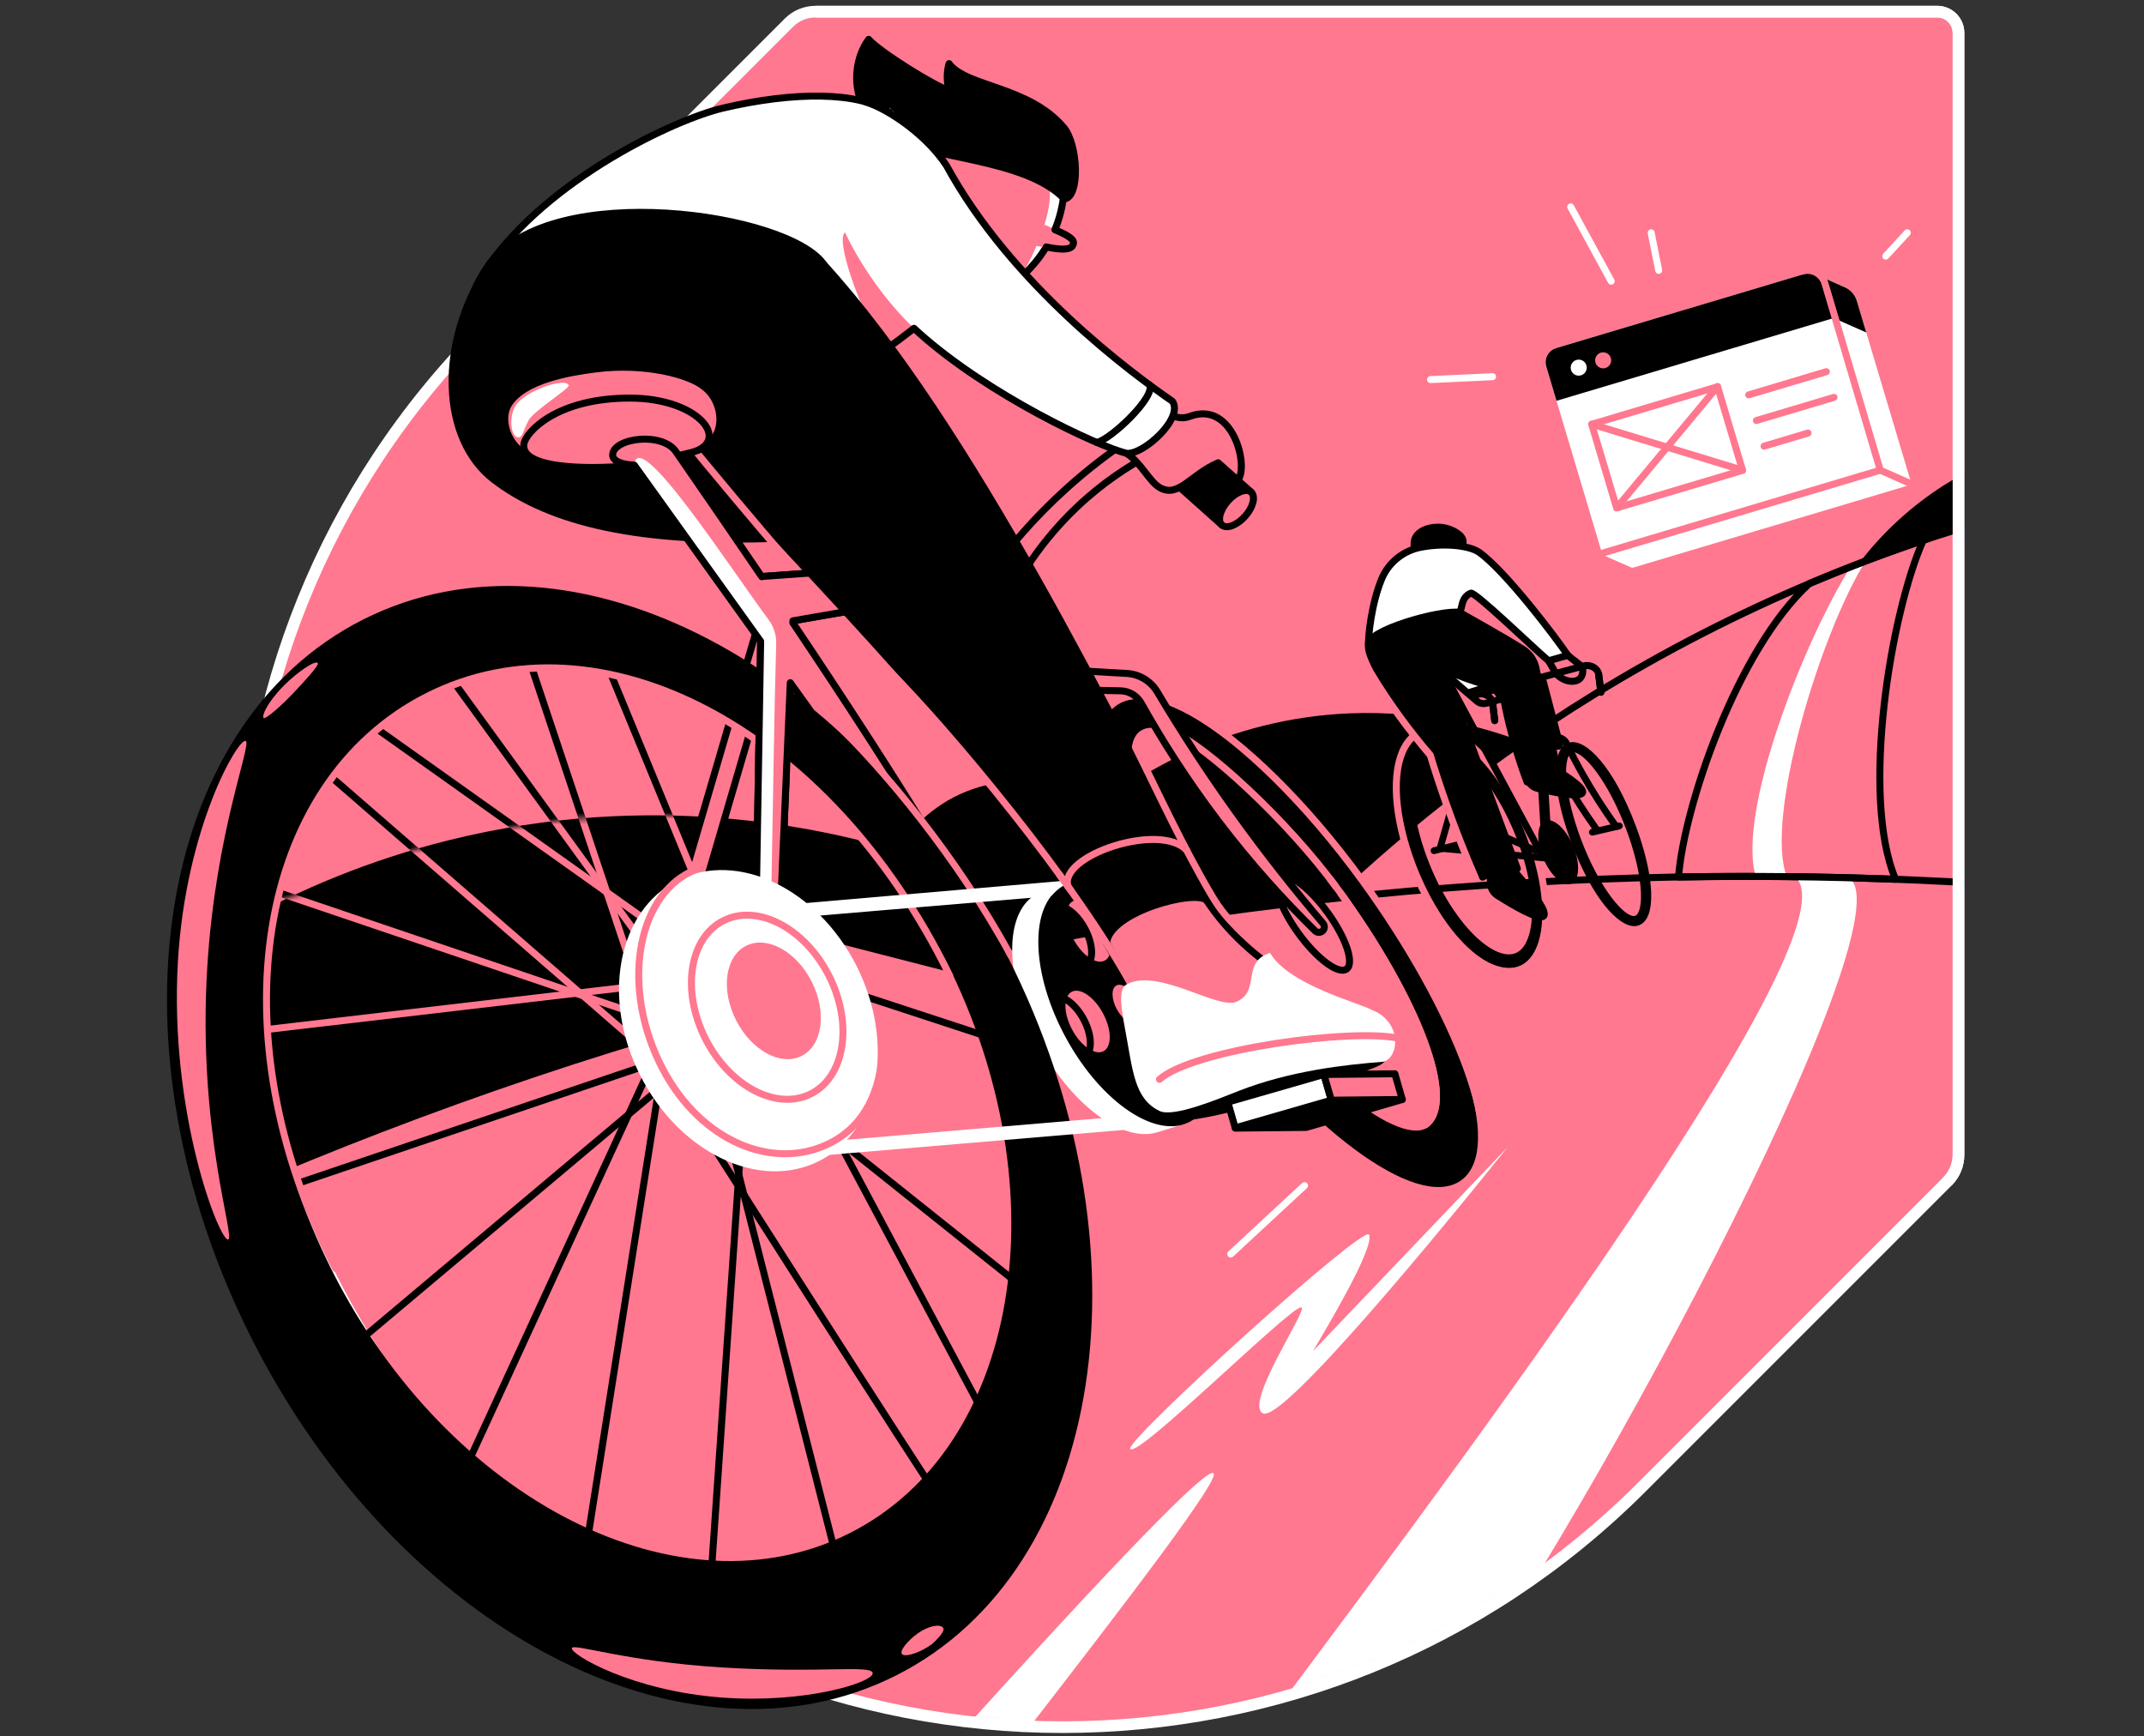 <svg width="368" height="298" viewBox="0 0 368 298" fill="none" xmlns="http://www.w3.org/2000/svg">
<rect x="0" y="0" width="368" height="298" fill="#333333" stroke="none"/>
<g clip-path="url(#clip0_7313_754)">
<path d="M139.972 2C138.263 2 136.624 2.677 135.416 3.889L82.94 56.368C28.023 111.278 28.023 200.313 82.94 255.227C137.85 310.145 226.882 310.145 281.793 255.227L334.275 202.745C335.484 201.536 336.16 199.898 336.16 198.192V5.647C336.16 3.631 334.525 2 332.514 2H139.972Z" fill="#FF788F" stroke="white" stroke-width="2" stroke-miterlimit="10"/>
<mask id="mask0_7313_754" style="mask-type:luminance" maskUnits="userSpaceOnUse" x="10" y="2" width="327" height="302">
<path d="M139.971 2C138.262 2 136.624 2.677 135.415 3.889L63.881 50.48C8.963 105.39 -13.164 241.5 41.753 296.413C62.313 316.977 128.847 288.651 155.393 293.817C199.744 302.442 247.445 289.581 281.796 255.227L334.278 202.745C335.487 201.536 336.163 199.898 336.163 198.192V5.647C336.163 3.631 334.528 2 332.516 2H139.971Z" fill="white"/>
</mask>
<g mask="url(#mask0_7313_754)">
<path d="M182.69 32.013C182.612 33.845 182.274 36.499 181.066 39.43C179.163 44.053 176.129 46.889 174.459 48.239C170.671 43.602 166.887 38.965 163.099 34.332L158.695 26.566L157.536 20.886C161.101 21.404 165.967 22.496 171.327 24.931C176.26 27.172 180.033 29.832 182.686 32.013H182.69Z" fill="#FF788F"/>
<path d="M181.07 39.431C182.032 37.088 182.437 34.935 182.602 33.226L179.304 29.928C182.24 33.945 177.349 44.17 174.985 47.803C176.711 46.323 179.35 43.606 181.066 39.431H181.07Z" fill="white"/>
<path d="M182.69 32.013C182.612 33.845 182.274 36.499 181.066 39.43C179.163 44.053 176.129 46.889 174.459 48.239C170.671 43.602 166.887 38.965 163.099 34.332L158.695 26.566L157.536 20.886" stroke="black" stroke-width="1.2" stroke-linecap="round" stroke-linejoin="round"/>
<path d="M149.104 6.754C146.113 10.742 145.546 18.966 153.093 23.578C159.037 27.211 176.028 27.165 182.691 34.152C185.463 33.754 185.009 24.759 182.602 21.898C176.609 14.777 165.816 14.914 162.899 10.918C162.74 11.479 162.582 12.261 162.582 13.198C162.582 14.146 162.737 14.935 162.899 15.499C160.802 15.023 150.849 8.829 149.104 6.75V6.754Z" fill="black" stroke="black" stroke-width="1.2" stroke-linecap="round" stroke-linejoin="round"/>
<path d="M179.275 38.557C182.062 39.72 184.363 41.274 184.247 41.767C184.12 42.317 181.928 43.06 177.676 42.158" fill="#FF788F"/>
<path d="M181.069 39.43C183.856 40.593 184.363 41.269 184.251 41.763C184.124 42.312 183.838 43.281 179.585 42.379" stroke="black" stroke-width="1.2" stroke-linecap="round" stroke-linejoin="round"/>
<path d="M148.938 167.915C176.312 161.439 202.76 157.063 228.002 154.304H227.999C236.684 146.041 247.72 136.623 261.246 127.268C254.538 124.727 244.253 121.905 231.635 122.426C210.106 123.318 195.054 133.385 189.282 137.718C187.869 136.94 176.481 130.925 164.773 136.302C158.755 139.068 155.379 143.589 153.889 145.918C140.644 142.042 111.807 135.58 77.097 144.184C63.151 147.641 51.351 152.764 41.778 158.046C42.007 172.337 44.399 186.6 48.959 200.303C78.073 188.207 111.476 176.78 148.938 167.915Z" fill="black"/>
<path d="M41.472 203.467C72.299 190.208 108.228 177.548 148.939 167.915C228.443 149.103 300.153 147.993 357.178 152.866" stroke="black" stroke-width="1.2" stroke-linecap="round" stroke-linejoin="round"/>
<path d="M145.834 170.149L184.599 182.858L174.184 169.077L139.181 160.085L145.834 170.149Z" fill="#FF788F" stroke="black" stroke-width="1.2" stroke-linecap="round" stroke-linejoin="round"/>
<path d="M200.879 168.373C196.386 159.66 189.646 153.546 184.047 152.475L183.61 151.591L179.727 152.789C179.245 152.887 178.776 153.028 178.332 153.233C177.011 153.832 175.975 154.85 175.221 156.193C172.553 160.946 173.459 169.779 177.99 178.57C183.568 189.391 192.609 196.202 198.631 194.324H198.634L198.744 194.292C198.768 194.285 198.793 194.278 198.814 194.268L203.86 192.696L203.229 191.413C206.39 186.854 205.629 177.591 200.879 168.373ZM185.996 181.463C184.484 182.147 184.54 179.162 183.078 176.326C181.616 173.489 179.188 171.876 180.7 171.189C182.211 170.505 184.618 172.249 186.08 175.086C187.542 177.922 187.504 180.776 185.996 181.463ZM186.207 165.91C184.695 166.594 182.289 164.85 180.827 162.013C179.364 159.177 179.403 156.323 180.911 155.636C182.423 154.952 184.829 156.696 186.292 159.533C187.754 162.369 187.715 165.223 186.207 165.91ZM199.124 190.966C197.613 191.65 195.206 189.905 193.744 187.069C192.281 184.233 192.32 181.379 193.828 180.691C195.34 180.008 197.746 181.752 199.209 184.588C200.671 187.425 200.632 190.279 199.124 190.966Z" fill="white"/>
<path d="M200.879 168.373C200.4 167.443 199.889 166.548 199.364 165.681L185.076 152.726C184.731 152.623 184.386 152.539 184.047 152.475L182.067 155.537C183.477 155.812 185.164 157.345 186.295 159.533C187.758 162.369 187.719 165.223 186.207 165.91C184.865 166.52 182.814 165.206 181.348 162.915L180.95 169.846L181.352 171.044C182.839 170.991 184.815 172.626 186.084 175.086C187.155 177.161 187.416 179.247 186.891 180.484L193.068 187.02L193.959 187.467C193.885 187.337 193.811 187.207 193.741 187.069C192.278 184.233 192.317 181.379 193.825 180.692C195.337 180.008 197.743 181.752 199.205 184.589C200.4 186.907 200.59 189.236 199.797 190.385L200.847 190.91L204.029 189.934C206.189 185.033 205.164 176.689 200.876 168.373H200.879Z" fill="#FF788F" stroke="black" stroke-width="1.2" stroke-linecap="round" stroke-linejoin="round"/>
<path d="M204.205 167.359C198.395 156.087 188.822 149.156 182.821 151.88C176.821 154.604 176.669 165.946 182.479 177.218C188.29 188.489 197.863 195.42 203.863 192.696C209.864 189.973 210.016 178.63 204.205 167.359ZM189.322 180.449C187.81 181.132 185.404 179.388 183.942 176.552C182.479 173.715 182.518 170.861 184.026 170.174C185.538 169.49 187.944 171.235 189.407 174.071C190.869 176.907 190.83 179.762 189.322 180.449ZM189.533 164.896C188.022 165.579 185.615 163.835 184.153 160.999C182.691 158.162 182.729 155.308 184.238 154.621C185.749 153.938 188.156 155.682 189.618 158.518C191.08 161.355 191.041 164.209 189.533 164.896ZM202.451 189.951C200.939 190.635 198.532 188.891 197.07 186.054C195.608 183.218 195.647 180.364 197.155 179.677C198.666 178.993 201.073 180.738 202.535 183.574C203.997 186.41 203.959 189.264 202.451 189.951Z" fill="black"/>
<path d="M195.052 175.492C195.964 175.001 195.935 173.178 194.987 171.42C194.04 169.662 192.534 168.636 191.622 169.127C190.711 169.618 190.74 171.441 191.687 173.199C192.634 174.956 194.141 175.983 195.052 175.492Z" fill="#FF788F"/>
<path d="M145.136 64.581C148.078 62.742 151.15 60.666 154.293 58.323C159.832 54.19 164.561 49.997 168.55 46.037C164.649 38.165 160.745 30.294 156.844 22.426C155.904 21.062 154.582 19.413 152.789 17.757C152.771 17.74 152.666 19.318 152.648 19.308C147.472 15.696 136.292 15.668 124.012 18.571C116.042 20.456 94.186 30.502 83.489 46.09C79.845 51.4 81.29 53.264 79.475 59.387C101.363 61.121 123.251 62.851 145.139 64.585L145.136 64.581Z" fill="white"/>
<path d="M144.868 40.065C143.508 42.454 148.994 56.245 151.837 59.853C153.603 58.542 155.368 57.235 157.133 55.924C154.434 53.197 147.961 44.681 145.763 40.107C145.587 39.741 145.069 39.709 144.868 40.065Z" fill="#FF788F"/>
<path d="M145.136 64.581C148.078 62.742 151.15 60.666 154.293 58.323C159.832 54.19 164.561 49.997 168.55 46.037C164.649 38.165 160.745 30.294 156.844 22.426C155.904 21.062 154.582 19.413 152.789 17.757C152.771 17.74 152.666 19.318 152.648 19.308C147.472 15.696 136.292 15.668 124.012 18.571C116.042 20.456 94.186 30.502 83.489 46.09C79.845 51.4 81.29 53.264 79.475 59.387C101.363 61.121 123.251 62.851 145.139 64.585L145.136 64.581Z" stroke="black" stroke-width="1.2" stroke-linecap="round" stroke-linejoin="round"/>
<path d="M233.859 152.619C217.693 130.4 198.916 116.518 191.919 121.609C184.921 126.701 192.352 148.839 208.518 171.058C224.684 193.277 243.46 207.16 250.458 202.068C257.456 196.977 250.025 174.839 233.862 152.619H233.859ZM245.469 193.925C240.173 197.78 224.655 185.473 210.808 166.442C196.961 147.408 190.03 128.857 195.326 125.006C200.622 121.151 216.139 133.459 229.987 152.489C243.834 171.523 250.765 190.074 245.469 193.925Z" fill="black" stroke="black" stroke-width="1.2" stroke-linecap="round" stroke-linejoin="round"/>
<path d="M179.255 102.398L176.359 97.169C178.293 94.22 181.034 90.633 184.822 87.043C189.219 82.871 193.574 80.077 196.978 78.238C195.925 77.311 194.871 76.381 193.814 75.454C190.449 77.699 186.767 80.472 182.997 83.875C177.38 88.953 173.103 94.058 169.904 98.477C173.018 99.784 176.133 101.091 179.251 102.398H179.255Z" fill="#FF788F" stroke="black" stroke-width="1.2" stroke-linecap="round" stroke-linejoin="round"/>
<path d="M308.169 150.538C319.659 160.531 241.871 262.811 213.492 300.903C222.809 300.128 234.084 301.679 243.4 300.903C269.425 267.79 328.369 157.363 317.33 150.647C314.779 150.612 310.72 150.573 308.169 150.538Z" fill="white"/>
<path d="M306.672 150.449C302.905 140.304 312.334 108.91 320.216 96.278C319.367 96.602 318.511 96.93 317.651 97.265C309.364 110.496 298.117 139.579 301.362 150.413" fill="white"/>
<path d="M204.887 75.665L199.863 81.296L209.724 90.096L214.749 84.464L204.887 75.665Z" fill="black" stroke="black" stroke-width="1.2" stroke-linecap="round" stroke-linejoin="round"/>
<path d="M111.613 170.336L131.898 101.159L135.513 102.487L115.228 171.664" fill="#FF788F"/>
<path d="M111.613 170.336L131.898 101.159L135.513 102.487L115.228 171.664" stroke="black" stroke-width="1.2" stroke-linecap="round" stroke-linejoin="round"/>
<path d="M172.418 164.434C147.299 114.693 98.125 88.922 62.584 106.867C27.046 124.816 18.596 179.687 43.719 229.429C68.838 279.17 118.012 304.941 153.553 286.996C189.092 269.047 197.541 214.175 172.418 164.434ZM146.129 263.645C116.74 278.486 76.593 258.205 56.46 218.34C36.327 178.475 43.831 134.125 73.221 119.284C102.611 104.443 142.757 124.724 162.891 164.589C183.024 204.454 175.519 248.804 146.129 263.645Z" fill="black" stroke="black" stroke-width="1.2" stroke-linecap="round" stroke-linejoin="round"/>
<path d="M155.587 97.17L130.75 98.943L129.678 161.841L133.607 164.42L136.102 106.546L154.523 103.354L155.587 97.17Z" fill="#FF788F" stroke="black" stroke-width="1.2" stroke-linecap="round" stroke-linejoin="round"/>
<path d="M124.936 157.306L182.662 152.327" stroke="black" stroke-width="1.2" stroke-linecap="round" stroke-linejoin="round"/>
<path d="M64.575 125.003L119.386 163.951" stroke="black" stroke-width="1.2" stroke-linecap="round" stroke-linejoin="round"/>
<path d="M91.255 114.506L109.676 169.673" stroke="black" stroke-width="1.2" stroke-linecap="round" stroke-linejoin="round"/>
<path d="M78.006 117.215L110.415 161.84" stroke="black" stroke-width="1.2" stroke-linecap="round" stroke-linejoin="round"/>
<path d="M103.334 111.99L119.387 150.957" stroke="black" stroke-width="1.2" stroke-linecap="round" stroke-linejoin="round"/>
<path d="M54.698 131.475L113.135 182.217" stroke="black" stroke-width="1.2" stroke-linecap="round" stroke-linejoin="round"/>
<path d="M45.252 152.327L113.136 175.318" stroke="black" stroke-width="1.2" stroke-linecap="round" stroke-linejoin="round"/>
<path d="M112.08 168.909L44.03 176.893" stroke="black" stroke-width="1.2" stroke-linecap="round" stroke-linejoin="round"/>
<path d="M47.878 204.183L115.053 181.442" stroke="black" stroke-width="1.2" stroke-linecap="round" stroke-linejoin="round"/>
<path d="M60.474 231.123L116.103 184.348" stroke="black" stroke-width="1.2" stroke-linecap="round" stroke-linejoin="round"/>
<path d="M113.135 179.866L79.193 253.514" stroke="black" stroke-width="1.2" stroke-linecap="round" stroke-linejoin="round"/>
<path d="M100.465 266.634L113.65 183.194" stroke="black" stroke-width="1.2" stroke-linecap="round" stroke-linejoin="round"/>
<path d="M127.997 184.348L121.874 273.105" stroke="black" stroke-width="1.2" stroke-linecap="round" stroke-linejoin="round"/>
<path d="M115.053 185.233C115.053 185.233 161.937 258.937 162.462 258.937" stroke="black" stroke-width="1.2" stroke-linecap="round" stroke-linejoin="round"/>
<path d="M121.874 182.216L143.917 268.732" stroke="black" stroke-width="1.2" stroke-linecap="round" stroke-linejoin="round"/>
<path d="M169.808 244.417L137.793 184.348" stroke="black" stroke-width="1.2" stroke-linecap="round" stroke-linejoin="round"/>
<path d="M176.978 222.085L130.795 185.233" stroke="black" stroke-width="1.2" stroke-linecap="round" stroke-linejoin="round"/>
<path d="M201.272 125.541C207.09 128.113 220.986 140.745 229.69 152.707C243.537 171.741 250.01 189.123 244.714 192.977" stroke="#FF788F" stroke-width="1.2" stroke-linecap="round" stroke-linejoin="round"/>
<path d="M231.126 166.307C232.499 165.309 231.041 160.967 227.871 156.61C224.7 152.253 221.018 149.53 219.646 150.528C218.274 151.527 219.731 155.868 222.902 160.225C226.072 164.583 229.754 167.305 231.126 166.307Z" fill="#FF788F" stroke="black" stroke-width="1.2" stroke-linecap="round" stroke-linejoin="round"/>
<path d="M212.21 139.473C207.065 132.306 202.569 125.347 198.644 118.755C197.534 116.891 195.579 115.704 193.415 115.577L185.709 115.136L187.119 118.452L192.305 118.554C193.81 118.582 195.18 119.407 195.913 120.721C199.352 126.88 203.658 133.709 209.038 140.805C214.746 148.331 220.483 154.61 225.726 159.747C226.053 160.068 226.568 160.1 226.938 159.821C227.368 159.497 227.438 158.884 227.089 158.475C222.234 152.781 217.22 146.453 212.21 139.47V139.473Z" fill="#FF788F" stroke="black" stroke-width="1.2" stroke-linecap="round" stroke-linejoin="round"/>
<mask id="mask1_7313_754" style="mask-type:luminance" maskUnits="userSpaceOnUse" x="41" y="122" width="221" height="79">
<path d="M148.938 167.915C176.312 161.439 202.76 157.063 228.002 154.304H227.999C236.684 146.041 247.72 136.623 261.246 127.268C254.538 124.727 244.253 121.905 231.635 122.426C210.106 123.318 195.054 133.385 189.282 137.718C187.869 136.94 176.481 130.925 164.773 136.302C158.755 139.068 155.379 143.589 153.889 145.918C140.644 142.042 111.807 135.58 77.097 144.184C63.151 147.641 51.351 152.764 41.778 158.046C42.007 172.337 44.399 186.6 48.959 200.303C78.073 188.207 111.476 176.78 148.938 167.915Z" fill="white"/>
</mask>
<g mask="url(#mask1_7313_754)">
<path d="M145.834 170.149L189.148 184.348L184.652 171.766L139.181 160.085L145.834 170.149Z" fill="#FF788F" stroke="black" stroke-width="1.2" stroke-linecap="round" stroke-linejoin="round"/>
<path d="M111.613 170.336L131.898 101.159L135.513 102.487L115.228 171.664" fill="#FF788F"/>
<path d="M111.613 170.336L131.898 101.159L135.513 102.487L115.228 171.664" stroke="black" stroke-width="1.2" stroke-linecap="round" stroke-linejoin="round"/>
<path d="M172.418 164.434C147.299 114.693 98.125 88.922 62.584 106.867C27.046 124.816 18.596 179.687 43.719 229.429C68.838 279.17 118.012 304.941 153.553 286.996C189.092 269.047 197.541 214.175 172.418 164.434ZM146.129 263.645C116.74 278.486 76.593 258.205 56.46 218.34C36.327 178.475 43.831 134.125 73.221 119.284C102.611 104.443 142.757 124.724 162.891 164.589C183.024 204.454 175.519 248.804 146.129 263.645Z" fill="black"/>
<path d="M130.795 196.935L199.856 193.609" stroke="black" stroke-width="1.2" stroke-linecap="round" stroke-linejoin="round"/>
<path d="M155.587 97.17L130.75 98.943L129.678 161.841L133.607 164.42L136.102 106.546L154.523 103.354L155.587 97.17Z" fill="#FF788F" stroke="black" stroke-width="1.2" stroke-linecap="round" stroke-linejoin="round"/>
<path d="M64.575 125.003L119.386 163.951" stroke="#FF788F" stroke-width="1.2" stroke-linecap="round" stroke-linejoin="round"/>
<path d="M91.255 114.506L109.676 169.673" stroke="#FF788F" stroke-width="1.2" stroke-linecap="round" stroke-linejoin="round"/>
<path d="M78.006 117.215L110.415 161.84" stroke="#FF788F" stroke-width="1.2" stroke-linecap="round" stroke-linejoin="round"/>
<path d="M103.334 111.99L119.387 150.957" stroke="#FF788F" stroke-width="1.2" stroke-linecap="round" stroke-linejoin="round"/>
<path d="M54.698 131.475L113.135 182.217" stroke="#FF788F" stroke-width="1.2" stroke-linecap="round" stroke-linejoin="round"/>
<path d="M45.252 152.327L113.136 175.318" stroke="#FF788F" stroke-width="1.2" stroke-linecap="round" stroke-linejoin="round"/>
<path d="M112.08 168.909L46.098 176.65" stroke="#FF788F" stroke-width="1.2" stroke-linecap="round" stroke-linejoin="round"/>
<path d="M47.878 204.183L115.053 181.442" stroke="black" stroke-width="1.2" stroke-linecap="round" stroke-linejoin="round"/>
<path d="M60.474 231.123L116.103 184.348" stroke="black" stroke-width="1.2" stroke-linecap="round" stroke-linejoin="round"/>
<path d="M113.135 179.866L79.193 253.514" stroke="black" stroke-width="1.2" stroke-linecap="round" stroke-linejoin="round"/>
<path d="M100.465 266.634L113.65 183.194" stroke="black" stroke-width="1.2" stroke-linecap="round" stroke-linejoin="round"/>
<path d="M127.997 184.348L121.874 273.105" stroke="black" stroke-width="1.2" stroke-linecap="round" stroke-linejoin="round"/>
<path d="M115.053 185.233C115.053 185.233 161.937 258.937 162.462 258.937" stroke="black" stroke-width="1.2" stroke-linecap="round" stroke-linejoin="round"/>
<path d="M121.874 182.216L143.917 268.732" stroke="black" stroke-width="1.2" stroke-linecap="round" stroke-linejoin="round"/>
<path d="M169.808 244.417L137.793 184.348" stroke="black" stroke-width="1.2" stroke-linecap="round" stroke-linejoin="round"/>
<path d="M176.978 222.085L130.795 185.233" stroke="black" stroke-width="1.2" stroke-linecap="round" stroke-linejoin="round"/>
<path d="M134.123 152.493L135.645 117.162C136.864 118.864 138.083 120.563 139.302 122.264C147.322 128.896 154.827 136.961 161.444 146.249C153.456 133.159 144.94 120.066 136.085 106.881L136.099 106.546L145.134 104.978C143.058 102.72 141.011 100.507 139.01 98.35L130.747 98.939V98.974C125.952 91.916 121.075 84.831 116.142 77.699C113.905 73.985 105.159 75.138 105.159 78.097C105.159 79.02 106.498 79.739 108.866 79.817C116.096 89.901 123.33 99.985 130.56 110.066L129.87 150.681" fill="#FF788F"/>
<path d="M134.123 152.493L135.645 117.162C136.864 118.864 138.083 120.563 139.302 122.264C147.322 128.896 154.827 136.961 161.444 146.249C153.456 133.159 144.94 120.066 136.085 106.881L136.099 106.546L145.134 104.978C143.058 102.72 141.011 100.507 139.01 98.35L130.747 98.939V98.974C125.952 91.916 121.075 84.831 116.142 77.699C113.905 73.985 105.159 75.138 105.159 78.097C105.159 79.02 106.498 79.739 108.866 79.817C116.096 89.901 123.33 99.985 130.56 110.066L129.87 150.681" stroke="black" stroke-width="1.2" stroke-linecap="round" stroke-linejoin="round"/>
</g>
<path d="M200.766 70.966C200.273 70.575 199.783 70.183 199.29 69.792H188.261L193.352 77.794C195.854 79.401 197.299 82.724 199.138 83.724C202.33 85.461 204.367 81.445 209.088 79.422L212.446 82.417C214.427 80.208 211.699 68.626 204.201 71.466C203.039 71.906 201.735 71.737 200.762 70.962L200.766 70.966Z" fill="#FF788F" stroke="black" stroke-width="1.2" stroke-linecap="round" stroke-linejoin="round"/>
<path d="M157.771 57.164C169.684 67.809 188.358 76.561 193.355 77.794C196.244 78.122 203.206 71.766 201.237 68.869C194.26 64.067 173.651 48.933 162.453 28.42C157.193 20.351 150.396 18.674 145.717 21.235C135.981 26.566 146.876 47.429 157.771 57.164Z" fill="white"/>
<path d="M197.316 66.075C198.37 68.08 190.738 75.37 188.264 75.937" stroke="black" stroke-width="1.2" stroke-linecap="round" stroke-linejoin="round"/>
<path d="M156.881 56.343C157.177 56.624 157.473 56.899 157.772 57.164C169.685 67.808 188.36 76.561 193.356 77.794C196.246 78.121 203.208 71.765 201.238 68.869C194.262 64.066 173.653 48.933 162.455 28.419C159.115 23.299 152.699 18.8 148.513 17.464" stroke="black" stroke-width="1.2" stroke-linecap="round" stroke-linejoin="round"/>
<path d="M213.71 88.598C215.098 87.043 215.564 85.194 214.75 84.469C213.937 83.743 212.153 84.416 210.766 85.971C209.378 87.526 208.913 89.375 209.726 90.1C210.539 90.826 212.323 90.153 213.71 88.598Z" fill="#FF788F" stroke="black" stroke-width="1.2" stroke-linecap="round" stroke-linejoin="round"/>
<path d="M357.153 152.866C355.18 130.764 353.207 108.657 351.234 86.554C332.94 91.128 308.695 99.175 282.55 113.928C258.893 127.279 240.867 142.063 227.999 154.308H228.003" stroke="black" stroke-width="1.2" stroke-linecap="round" stroke-linejoin="round"/>
<path d="M325.36 150.903C319.279 136.534 324.617 104.953 330.11 92.737C323.923 94.82 317.372 97.268 310.554 100.154C298.042 111.623 289.008 138.648 288.106 150.516C300.992 150.29 313.426 150.449 325.36 150.903Z" stroke="black" stroke-width="1.2" stroke-linecap="round" stroke-linejoin="round"/>
<path d="M57.602 217.695C36.905 177.643 44.002 134.333 73.391 119.488C102.781 104.647 142.04 124.604 163.008 167.436" stroke="#FF788F" stroke-width="1.2" stroke-linecap="round" stroke-linejoin="round"/>
<path d="M134.14 92.353C107.104 93.481 93.133 88.692 84.807 82.346C75.646 75.366 75.068 58.848 83.919 45.42C94.663 30.653 135.514 36.622 141.43 45.42C138.999 61.064 136.571 76.709 134.14 92.356V92.353Z" fill="black" stroke="black" stroke-width="1.2" stroke-linecap="round" stroke-linejoin="round"/>
<path d="M189.149 153.19L189.931 161.84C192.077 165.536 194.23 169.539 196.33 173.845C198.839 178.996 200.963 183.957 202.771 188.654C203.342 190.138 205.047 190.835 206.481 190.155C208.511 189.193 210.692 188.263 213.017 187.389C221.875 184.074 230.036 182.717 236.6 182.217C238.534 181.438 238.654 176.262 233.697 173.863C230.91 172.217 214.469 167.675 205.752 152.327C203.095 150.192 200.438 148.056 197.782 145.921L189.149 153.19Z" fill="#FF788F" stroke="black" stroke-width="1.2" stroke-linecap="round" stroke-linejoin="round"/>
<path d="M117.814 75.455C134.428 94.136 176.343 135.781 189.93 161.841C190.434 156.485 205.145 152.598 207.093 154.515C191.452 124.326 166.657 73.143 141.429 45.42H119.277L117.814 75.455Z" fill="black" stroke="black" stroke-width="1.2" stroke-linecap="round" stroke-linejoin="round"/>
<path d="M117.814 75.455C120.972 79.454 130.841 91.166 134.445 95.324" stroke="#FF788F" stroke-width="1.2" stroke-linecap="round" stroke-linejoin="round"/>
<path d="M95.574 76.871L91.015 78.393C87.135 76.807 85.666 72.001 87.276 69.397C89.894 65.159 97.822 63.883 102.251 63.316C110.672 62.238 118.399 64.292 120.873 66.392C124.227 68.879 125.038 75.37 119.837 77.258L119.795 77.272L95.578 76.871H95.574Z" fill="#FF788F" stroke="black" stroke-width="1.2" stroke-linecap="round" stroke-linejoin="round"/>
<path d="M115.053 78.534L118.64 77.664C125.599 75.874 120.23 68.32 108.07 68.32C95.466 68.32 90.146 74.232 89.91 76.272C89.374 80.884 103.334 80.504 108.866 79.82C110.927 79.39 112.992 78.964 115.053 78.534Z" fill="#FF788F" stroke="black" stroke-width="1.2" stroke-linecap="round" stroke-linejoin="round"/>
<path d="M152.831 115.345C162.729 125.295 184.797 151.538 194.624 169.846" stroke="#FF788F" stroke-width="1.2" stroke-linecap="round" stroke-linejoin="round"/>
<path d="M228.51 188.816L240.69 188.696L224.207 193.488L212.027 193.608L228.51 188.816Z" fill="black" stroke="black" stroke-width="1.2" stroke-linecap="round" stroke-linejoin="round"/>
<path d="M207.729 183.192L199.019 190.662C199.374 193.583 212.225 190.176 220.396 187.632C228.123 185.225 235.772 182.914 236.6 182.22C235.836 181.437 235.068 180.652 234.303 179.869L207.732 183.196L207.729 183.192Z" fill="black" stroke="black" stroke-width="1.2" stroke-linecap="round" stroke-linejoin="round"/>
<path d="M235.408 173.302C233.466 172.157 221.183 169.063 218.009 163.546C212.998 165.036 216.455 170.166 212.184 171.939C208.996 173.263 198.848 166.157 193.542 168.87C192.023 169.395 192.284 172.217 193.027 176.153C194.472 183.806 194.623 188.51 199.017 190.663C201.434 191.846 209.288 188.524 212.635 187.213C221.444 183.771 230.887 182.717 237.451 182.217C240.217 181.438 240.69 175.311 235.408 173.302Z" fill="white"/>
<path d="M227.24 184.398L210.745 189.149L212.016 193.565L228.512 188.813L227.24 184.398Z" fill="white" stroke="black" stroke-width="1.2" stroke-linecap="round" stroke-linejoin="round"/>
<path d="M227.237 184.401L239.418 184.281L240.69 188.696L228.509 188.816L227.237 184.401Z" fill="#FF788F" stroke="black" stroke-width="1.2" stroke-linecap="round" stroke-linejoin="round"/>
<path d="M194.917 128.272C198.895 136.27 203.088 145.431 208.038 153.778C209.43 156.125 210.769 157.76 213.496 160.318" stroke="#FF788F" stroke-width="1.2" stroke-linecap="round" stroke-linejoin="round"/>
<path d="M183.327 152.151C181.569 146.876 199.099 140.989 203.697 145.925" stroke="#FF788F" stroke-width="1.2" stroke-linecap="round" stroke-linejoin="round"/>
<path d="M89.134 75.043C89.705 74.937 89.892 73.668 90.724 72.153C91.65 70.459 97.767 66.685 97.619 66.146C97.221 64.694 90.198 66.956 88.486 69.645C87.26 71.572 87.672 75.317 89.131 75.039L89.134 75.043Z" fill="white"/>
<path d="M134.123 152.493L135.645 117.162C136.864 118.864 138.083 120.563 139.302 122.264C147.322 128.896 154.827 136.961 161.444 146.249C153.456 133.159 144.94 120.066 136.085 106.881L136.099 106.546L145.134 104.978C143.058 102.72 141.011 100.507 139.01 98.35L130.747 98.939V98.974C125.952 91.916 121.075 84.831 116.142 77.699C113.905 73.985 105.159 75.138 105.159 78.097C105.159 79.02 106.498 79.739 108.866 79.817C116.096 89.901 123.33 99.985 130.56 110.066L129.87 150.681" fill="#FF788F"/>
<path d="M108.866 79.82C116.096 89.905 123.33 99.989 130.56 110.07L129.869 150.685L132.417 151.767C132.685 137.983 132.889 121.859 133.227 110.531C133.273 109.016 132.804 107.536 131.899 106.321C125.123 97.209 109.465 72.907 108.866 79.82Z" fill="white"/>
<path d="M134.123 152.493L135.645 117.162C136.864 118.864 138.083 120.563 139.302 122.264C147.322 128.896 154.827 136.961 161.444 146.249C153.456 133.159 144.94 120.066 136.085 106.881L136.099 106.546L145.134 104.978C143.058 102.72 141.011 100.507 139.01 98.35L130.747 98.939V98.974C125.952 91.916 121.075 84.831 116.142 77.699C113.905 73.985 105.159 75.138 105.159 78.097C105.159 79.02 106.498 79.739 108.866 79.817C116.096 89.901 123.33 99.985 130.56 110.066L129.87 150.681" stroke="black" stroke-width="1.2" stroke-linecap="round" stroke-linejoin="round"/>
<path d="M173.082 164.451C163.847 147.44 151.317 132.51 142.692 124.213L143.502 123.37C152.071 131.612 164.439 146.347 173.698 163.183C173.829 163.419 173.265 163.789 173.395 164.025L173.085 164.451H173.082Z" fill="#FF788F"/>
<path d="M141 196.32C150.138 191.707 152.472 177.919 146.214 165.525C139.956 153.131 127.475 146.823 118.338 151.437C109.201 156.05 106.867 169.838 113.125 182.232C119.383 194.626 131.863 200.934 141 196.32Z" fill="white"/>
<path d="M140.342 198.716C150.304 193.686 153.057 179.066 146.491 166.062C139.925 153.058 126.527 146.594 116.564 151.625C106.602 156.655 103.849 171.274 110.415 184.278C116.98 197.282 130.379 203.746 140.342 198.716Z" fill="white" stroke="white" stroke-width="1.2" stroke-linecap="round" stroke-linejoin="round"/>
<path d="M151.091 183.729C149.66 191.343 145.527 194.955 141.33 196.706C131.673 200.737 119.383 195.272 113.132 182.218C106.497 168.356 109.672 153.001 119.513 149.206" stroke="#FF788F" stroke-width="1.2" stroke-linecap="round" stroke-linejoin="round"/>
<path d="M139.186 187.725C145.052 184.763 146.448 175.708 142.304 167.5C138.159 159.292 130.044 155.039 124.178 158.001C118.312 160.963 116.916 170.018 121.06 178.226C125.205 186.434 133.32 190.687 139.186 187.725Z" fill="white" stroke="#FF788F" stroke-width="1.2" stroke-linecap="round" stroke-linejoin="round"/>
<path d="M137.595 181.219C141.187 179.405 141.964 173.705 139.329 168.486C136.694 163.268 131.646 160.508 128.054 162.322C124.461 164.136 123.685 169.837 126.32 175.055C128.955 180.273 134.003 183.033 137.595 181.219Z" fill="#FF788F"/>
<path d="M252.156 202.308C259.154 197.216 250.049 173.408 233.884 151.192C224.095 137.74 213.352 127.345 204.843 122.363" stroke="#FF788F" stroke-width="1.2" stroke-linecap="round" stroke-linejoin="round"/>
<path d="M228.343 150.901C228.805 151.503 229.256 152.106 229.693 152.705C243.54 171.739 250.013 189.12 244.717 192.975" stroke="#FF788F" stroke-width="1.2" stroke-linecap="round" stroke-linejoin="round"/>
<path d="M245.543 113.381L251.906 118.941L253.471 120.308C253.922 120.703 254.542 120.844 255.123 120.685L257.826 119.938L256.364 117.969L254.017 114.805L245.543 113.381Z" fill="#FF788F" stroke="black" stroke-width="1.2" stroke-linecap="round" stroke-linejoin="round"/>
<path d="M251.906 118.941L255.761 117.729L253.671 115.9L248.125 115.636L251.906 118.941Z" fill="white" stroke="black" stroke-width="1.2" stroke-linecap="round" stroke-linejoin="round"/>
<path d="M266.327 112.934L265.802 113.406L267.112 115.65C268.546 117.12 270.4 117.229 271.192 116.447C271.823 115.823 271.675 114.734 271.636 114.487C270.657 113.659 270.083 113.293 269.103 112.465L266.327 112.937V112.934Z" fill="#FF788F" stroke="black" stroke-width="1.2" stroke-linecap="round" stroke-linejoin="round"/>
<path d="M243.988 95.863C243.036 95.19 242.469 93.787 242.807 92.642C243.332 90.87 245.873 90.278 247.599 90.521C249.129 90.736 251.123 91.761 251.137 92.956C251.158 94.827 246.331 97.519 243.984 95.863H243.988Z" fill="black" stroke="black" stroke-width="1.2" stroke-linecap="round" stroke-linejoin="round"/>
<path d="M236.568 111.613L234.89 110.763C234.816 109.224 235.401 103.554 237.16 99.347C238.336 96.532 240.852 94.513 243.847 93.928C247.557 93.202 251.86 93.512 253.787 94.717C258.371 97.913 267.204 109.632 269.1 112.462C268.001 112.775 266.898 113.089 265.799 113.406C263.089 111.116 253.153 101.479 252.445 101.796C250.697 102.585 251.063 104.361 250.517 105.098C245.866 107.268 241.219 109.442 236.568 111.613Z" fill="white" stroke="black" stroke-width="1.2" stroke-linecap="round" stroke-linejoin="round"/>
<path d="M259.026 166.117C253.631 166.117 246.715 158.553 242.768 148.063C239.774 140.1 239.301 132.612 241.542 128.529C242.427 126.915 243.727 125.886 245.302 125.551C250.82 124.385 258.452 132.264 262.676 143.493C265.671 151.456 266.143 158.944 263.902 163.027C263.018 164.641 261.718 165.67 260.143 166.005C259.78 166.082 259.406 166.121 259.026 166.121V166.117ZM246.458 127.768C246.225 127.768 246.003 127.789 245.788 127.835C244.886 128.025 244.146 128.634 243.589 129.649C241.726 133.049 242.275 140.118 244.953 147.242C249.037 158.098 255.855 164.528 259.66 163.722C260.562 163.531 261.302 162.922 261.859 161.907C263.723 158.507 263.173 151.439 260.495 144.314C256.641 134.071 250.355 127.768 246.461 127.768H246.458Z" fill="black"/>
<path d="M258.921 166.78C253.421 166.78 246.363 159.025 242.34 148.278C239.285 140.118 238.806 132.447 241.089 128.258C241.991 126.605 243.316 125.548 244.926 125.21C250.553 124.015 258.336 132.088 262.646 143.596C265.7 151.756 266.18 159.427 263.896 163.616C262.994 165.269 261.67 166.326 260.059 166.664C259.689 166.741 259.309 166.78 258.921 166.78Z" stroke="#FF788F" stroke-width="1.2" stroke-linecap="round" stroke-linejoin="round"/>
<path d="M280.502 158.944C277.722 158.944 273.282 154.177 269.674 144.516C267.088 137.595 266.337 131.429 267.757 128.808C268.272 127.86 268.98 127.525 269.48 127.416C272.204 126.806 276.964 131.553 280.791 141.795C283.377 148.716 284.131 154.882 282.707 157.503C282.193 158.451 281.485 158.786 280.985 158.895C280.829 158.93 280.671 158.948 280.502 158.948V158.944ZM270.048 129.1C269.981 129.1 269.921 129.107 269.861 129.121C269.78 129.139 269.537 129.192 269.294 129.639C268.321 131.436 268.698 136.912 271.312 143.903C274.593 152.683 278.944 157.567 280.604 157.186C280.685 157.168 280.928 157.116 281.171 156.668C282.144 154.871 281.767 149.396 279.152 142.405C275.988 133.938 271.837 129.104 270.051 129.104L270.048 129.1Z" fill="black"/>
<path d="M256.426 146.87C257.523 146.328 257.731 144.508 256.89 142.805C256.049 141.102 254.478 140.161 253.38 140.703C252.283 141.245 252.075 143.064 252.916 144.767C253.757 146.47 255.328 147.411 256.426 146.87Z" fill="black"/>
<path d="M269.719 151.635C271.131 151.041 271.26 148.148 270.008 145.172C268.756 142.196 266.597 140.265 265.185 140.859C263.773 141.453 263.644 144.347 264.896 147.323C266.148 150.298 268.308 152.229 269.719 151.635Z" fill="black"/>
<path d="M247.163 146.2C247.111 146.2 247.058 146.193 247.005 146.179C246.695 146.091 246.515 145.77 246.603 145.46L252.329 125.281C252.417 124.971 252.738 124.791 253.048 124.879C253.358 124.967 253.537 125.288 253.449 125.598L247.724 145.777C247.65 146.034 247.417 146.2 247.163 146.2Z" fill="black"/>
<path d="M246.135 146.58C245.874 146.58 245.634 146.403 245.571 146.139C245.493 145.826 245.684 145.508 245.994 145.431L254.757 143.229C255.067 143.151 255.387 143.338 255.465 143.652C255.542 143.965 255.352 144.282 255.042 144.36L246.279 146.562C246.23 146.572 246.184 146.58 246.135 146.58Z" fill="black"/>
<path d="M265.661 147.877C265.643 147.877 265.625 147.877 265.604 147.877L247.596 146.203C247.275 146.175 247.039 145.889 247.071 145.569C247.099 145.248 247.381 145.008 247.705 145.044L265.714 146.717C266.034 146.746 266.27 147.031 266.239 147.352C266.21 147.655 265.957 147.88 265.657 147.88L265.661 147.877Z" fill="black"/>
<path d="M246.929 113.836L264.713 146.876" stroke="black" stroke-width="1.2" stroke-linecap="round" stroke-linejoin="round"/>
<path d="M265.425 145.234C264.967 145.234 264.58 144.875 264.552 144.41L263.336 124.097C263.308 123.614 263.674 123.202 264.157 123.17C264.629 123.142 265.052 123.508 265.084 123.991L266.299 144.304C266.327 144.787 265.961 145.199 265.478 145.231C265.461 145.231 265.443 145.231 265.425 145.231V145.234Z" fill="black"/>
<path d="M263.64 146.58C263.562 146.58 263.481 146.562 263.407 146.531L256.135 143.352C255.839 143.222 255.705 142.88 255.835 142.584C255.966 142.288 256.307 142.154 256.603 142.285L263.876 145.463C264.172 145.593 264.306 145.935 264.175 146.231C264.08 146.45 263.865 146.58 263.64 146.58Z" fill="black"/>
<path d="M274.776 118.804L274.395 115.704C274.215 114.671 272.982 113.984 271.858 114.284L253.642 119.15" stroke="black" stroke-width="1.2" stroke-linecap="round" stroke-linejoin="round"/>
<path d="M274.777 118.804L274.4 115.703" stroke="black" stroke-width="1.2" stroke-linecap="round" stroke-linejoin="round"/>
<path d="M256.559 123.67L256.179 120.57C255.999 119.537 254.766 118.85 253.642 119.15" stroke="black" stroke-width="1.2" stroke-linecap="round" stroke-linejoin="round"/>
<path d="M256.56 123.67L256.183 120.566" stroke="black" stroke-width="1.2" stroke-linecap="round" stroke-linejoin="round"/>
<path d="M273.314 143.401C273.05 143.401 272.81 143.218 272.747 142.95C272.673 142.636 272.87 142.323 273.183 142.249L277.81 141.174C278.123 141.1 278.437 141.297 278.511 141.611C278.585 141.925 278.388 142.238 278.074 142.312L273.448 143.387C273.402 143.397 273.36 143.401 273.314 143.401Z" fill="black"/>
<path d="M277.409 142.451C277.229 142.451 277.049 142.366 276.933 142.208C274.858 139.325 272.934 136.327 271.211 133.293C270.175 131.471 269.196 129.604 268.297 127.744C268.082 127.296 267.462 127.035 266.919 127.169L266.042 127.377C265.728 127.451 265.415 127.257 265.337 126.944C265.263 126.63 265.457 126.317 265.771 126.239L266.648 126.031C267.73 125.774 268.889 126.288 269.347 127.233C270.235 129.072 271.204 130.915 272.226 132.715C273.928 135.714 275.83 138.677 277.881 141.524C278.068 141.785 278.011 142.151 277.747 142.338C277.645 142.412 277.525 142.447 277.405 142.447L277.409 142.451Z" fill="black"/>
<path d="M274.117 143.031C273.938 143.031 273.758 142.947 273.642 142.788C271.566 139.906 269.642 136.908 267.919 133.874C266.887 132.056 265.904 130.188 265.006 128.324C264.791 127.877 264.17 127.616 263.628 127.75L262.75 127.958C262.437 128.032 262.123 127.838 262.046 127.524C261.972 127.211 262.166 126.897 262.479 126.82L263.357 126.612C264.438 126.355 265.597 126.869 266.056 127.813C266.947 129.653 267.916 131.499 268.934 133.296C270.636 136.294 272.539 139.258 274.589 142.105C274.776 142.365 274.72 142.732 274.456 142.919C274.353 142.993 274.234 143.028 274.114 143.028L274.117 143.031Z" fill="black"/>
<path d="M255.82 151.496V149.6H260.002C262.099 151.978 265.721 156.298 264.957 157.193C264.231 158.042 259.847 155.466 257.025 153.68C256.275 153.204 255.82 152.38 255.82 151.492V151.496Z" fill="black" stroke="black" stroke-width="1.2" stroke-linecap="round" stroke-linejoin="round"/>
<path d="M262.257 133.801L261.749 132.219L265.34 131.066C267.778 132.476 272.041 135.087 271.626 136.045C271.231 136.954 266.774 136.01 263.874 135.295C263.102 135.104 262.493 134.541 262.257 133.801Z" fill="black" stroke="black" stroke-width="1.2" stroke-linecap="round" stroke-linejoin="round"/>
<path d="M234.891 110.763C234.535 113.832 242.77 124.67 245.486 129.586C246.142 131.643 246.878 133.768 247.713 135.942C247.713 135.942 248.101 136.953 248.506 137.958C249.249 139.8 251.381 144.444 254.475 150.536C255.01 150.209 255.835 149.842 256.874 149.789C257.801 149.744 258.09 150.156 260.44 149.078L247.65 114.699C249.186 115.478 251.032 116.277 253.175 116.954C254.834 117.479 256.381 117.835 257.769 118.081C258.104 120.083 258.527 122.2 259.069 124.41C259.957 128.025 261.007 131.298 262.103 134.205C263.886 133.743 265.665 133.282 267.448 132.82L263.646 114.688C263.365 113.339 262.551 112.162 261.388 111.419C258.125 109.34 252.163 106.035 250.514 105.094C247.16 104.615 234.25 108.265 234.888 110.76L234.891 110.763Z" fill="black" stroke="black" stroke-width="1.2" stroke-linecap="round" stroke-linejoin="round"/>
<path d="M267.451 128.67C267.063 128.67 266.707 128.409 266.605 128.018L263.688 116.905C263.564 116.436 263.843 115.961 264.311 115.837C264.78 115.714 265.256 115.996 265.379 116.461L268.296 127.574C268.42 128.043 268.141 128.518 267.673 128.642C267.599 128.663 267.525 128.67 267.451 128.67Z" fill="black"/>
<path d="M318.134 51.815C317.835 50.818 317.084 50.081 316.172 49.757L311.7 47.767L309.012 51.262L273.065 61.995C271.406 62.491 270.461 64.239 270.955 65.899L278.453 91.007L275.556 94.777L280.193 96.828L327.369 82.741L318.134 51.812V51.815Z" fill="white" stroke="white" stroke-width="1.2" stroke-linecap="round" stroke-linejoin="round"/>
<path d="M314.741 53.933L319.378 55.983L318.134 51.815C317.835 50.818 317.084 50.081 316.172 49.757L311.7 47.767L309.012 51.262L273.065 61.995C272.131 62.273 271.423 62.949 271.071 63.781C270.916 64.151 270.828 64.553 270.824 64.965C270.824 65.275 270.863 65.588 270.955 65.899L314.738 53.929L314.741 53.933Z" fill="black" stroke="black" stroke-width="1.2" stroke-miterlimit="10"/>
<path d="M275.609 66.522C276.37 66.522 276.986 65.905 276.986 65.144C276.986 64.384 276.37 63.767 275.609 63.767C274.848 63.767 274.231 64.384 274.231 65.144C274.231 65.905 274.848 66.522 275.609 66.522Z" fill="white"/>
<path d="M279.805 65.272C280.566 65.272 281.183 64.655 281.183 63.895C281.183 63.134 280.566 62.517 279.805 62.517C279.045 62.517 278.428 63.134 278.428 63.895C278.428 64.655 279.045 65.272 279.805 65.272Z" fill="#FF788F"/>
<path d="M267.271 60.314L310.758 47.334C311.774 47.03 312.848 47.61 313.152 48.627L322.731 80.718L275.554 94.8L265.975 62.709C265.671 61.692 266.252 60.618 267.268 60.315L267.271 60.314Z" fill="white" stroke="white" stroke-width="1.2" stroke-linecap="round" stroke-linejoin="round"/>
<path d="M267.271 60.315L310.757 47.335C311.774 47.032 312.848 47.612 313.151 48.628L314.742 53.959L267.565 68.041L265.974 62.71C265.671 61.694 266.251 60.62 267.267 60.316L267.271 60.315Z" fill="black" stroke="black" stroke-width="1.2" stroke-miterlimit="10"/>
<path d="M270.975 64.472C271.736 64.472 272.353 63.855 272.353 63.094C272.353 62.334 271.736 61.717 270.975 61.717C270.214 61.717 269.597 62.334 269.597 63.094C269.597 63.855 270.214 64.472 270.975 64.472Z" fill="white"/>
<path d="M275.168 63.218C275.929 63.218 276.546 62.601 276.546 61.84C276.546 61.079 275.929 60.462 275.168 60.462C274.407 60.462 273.791 61.079 273.791 61.84C273.791 62.601 274.407 63.218 275.168 63.218Z" fill="#FF788F"/>
<path d="M294.811 66.365L273.2 72.816L277.486 87.175L299.098 80.724L294.811 66.365Z" stroke="#FF788F" stroke-width="1.2" stroke-linecap="round" stroke-linejoin="round"/>
<path d="M294.808 66.339L277.487 87.149" stroke="#FF788F" stroke-width="1.2" stroke-linecap="round" stroke-linejoin="round"/>
<path d="M273.199 72.791L299.096 80.697" stroke="#FF788F" stroke-width="1.2" stroke-linecap="round" stroke-linejoin="round"/>
<path d="M300.156 67.766L313.478 63.788" stroke="#FF788F" stroke-width="1.2" stroke-linecap="round" stroke-linejoin="round"/>
<path d="M301.47 72.171L314.793 68.193" stroke="#FF788F" stroke-width="1.2" stroke-linecap="round" stroke-linejoin="round"/>
<path d="M302.785 76.572L310.332 74.32" stroke="#FF788F" stroke-width="1.2" stroke-linecap="round" stroke-linejoin="round"/>
<path d="M328.169 83.101L322.732 80.691" stroke="#FF788F" stroke-width="1.2" stroke-linecap="round" stroke-linejoin="round"/>
<path d="M309.332 46.533C310.992 46.037 312.739 46.981 313.236 48.644L322.732 80.694L274.231 95.175" stroke="#FF788F" stroke-width="1.2" stroke-linecap="round" stroke-linejoin="round"/>
<path d="M323.675 43.958L327.368 39.944" stroke="white" stroke-width="1.2" stroke-linecap="round" stroke-linejoin="round"/>
<path d="M283.409 39.944L284.699 46.403" stroke="white" stroke-width="1.2" stroke-linecap="round" stroke-linejoin="round"/>
<path d="M276.546 48.257L269.597 35.505" stroke="white" stroke-width="1.2" stroke-linecap="round" stroke-linejoin="round"/>
<path d="M245.543 65.144L256.184 64.648" stroke="white" stroke-width="1.2" stroke-linecap="round" stroke-linejoin="round"/>
<path d="M130.895 199.169C133.104 199.296 136.43 199.197 140.176 197.929C142.153 197.259 143.791 196.417 145.077 195.624C161.162 194.261 177.243 192.901 193.328 191.537L194.646 193.767L130.899 199.166L130.895 199.169Z" fill="white"/>
<path d="M124.837 156.143C126.387 156.059 128.286 156.076 130.432 156.379C132.412 156.658 134.117 157.105 135.509 157.567C150.241 156.298 165.685 155.054 180.413 153.786C180.758 153.356 181.977 152.151 183.041 151.767C184.074 151.393 182.227 151.348 182.84 151.143L124.833 156.143H124.837Z" fill="white"/>
<path d="M181.893 150.165L183.792 152.807" stroke="#FF788F" stroke-width="1.2" stroke-linecap="round" stroke-linejoin="round"/>
<path d="M223.914 203.466L211.243 215.217" stroke="white" stroke-width="1.2" stroke-linecap="round" stroke-linejoin="round"/>
<path d="M193.968 248.579C194.465 246.024 234.055 210.123 234.996 211.885C235.972 214.168 227.442 228.333 225.384 231.86C236.493 220.218 247.603 208.576 258.716 196.935C247.797 210.581 220.007 244.463 216.744 242.547C213.496 240.774 224.76 224.383 223.344 224.365C221.568 224.098 194.465 251.13 193.968 248.575V248.579Z" fill="white"/>
<path d="M163.706 298.707C192.246 267.132 207.108 251.84 208.289 252.834C209.416 253.782 195.882 271.748 172.021 302.434" fill="white"/>
<path d="M235.438 115.75C236.801 117.998 238.362 120.369 240.138 122.818C241.945 125.309 243.746 127.564 245.487 129.587C246.308 132.282 247.217 135.055 248.221 137.895C249.82 142.419 251.508 146.669 253.228 150.633" stroke="#FF788F" stroke-width="1.2" stroke-linecap="round" stroke-linejoin="round"/>
<path d="M199.019 185.234C204.846 180.093 232.044 176.421 240.141 178.204" stroke="#FF788F" stroke-width="1.2" stroke-linecap="round" stroke-linejoin="round"/>
<path d="M39.156 212.727C40.463 212.428 33.843 194.007 35.58 165.91C37.028 142.483 43.349 127.529 42.148 127.155C40.844 126.747 31.915 141.95 30.545 164.85C28.977 191.075 37.718 213.058 39.156 212.731V212.727Z" fill="#FF788F"/>
<path d="M45.252 123.219C44.892 122.944 45.742 120.672 48.754 117.627C50.858 115.499 54.11 113.216 54.536 113.801C54.815 114.181 52.274 116.894 50.453 118.836C48.384 121.038 45.604 123.49 45.252 123.219Z" fill="#FF788F"/>
<path d="M98.155 282.862C98.37 281.953 107.309 285.152 123.94 286.17C140.941 287.21 149.788 285.631 149.788 287.185C149.788 288.714 138.397 292.379 124.045 291.343C108.415 290.215 97.912 283.898 98.155 282.862Z" fill="#FF788F"/>
<path d="M154.798 283.842C155.256 284.518 158.036 283.613 159.949 282.165C160.189 281.985 162.317 280.033 161.901 279.402C161.373 278.599 159.283 279.06 157.493 280.347C155.897 281.492 154.389 283.239 154.798 283.842Z" fill="#FF788F"/>
<path d="M319.377 96.279C321.082 94.091 323.189 91.713 325.769 89.341C331.008 84.525 336.307 81.48 340.455 79.549C339.486 84.211 339.154 85.804 338.185 90.465L319.377 96.275V96.279Z" fill="black"/>
</g>
<path d="M334.275 202.745C335.484 201.536 336.16 199.898 336.16 198.192V5.647C336.16 3.631 334.525 2 332.513 2H139.971" stroke="white" stroke-width="2" stroke-miterlimit="10"/>
</g>
<defs>
<clipPath id="clip0_7313_754">
<rect width="368" height="297.99" fill="white"/>
</clipPath>
</defs>
</svg>
